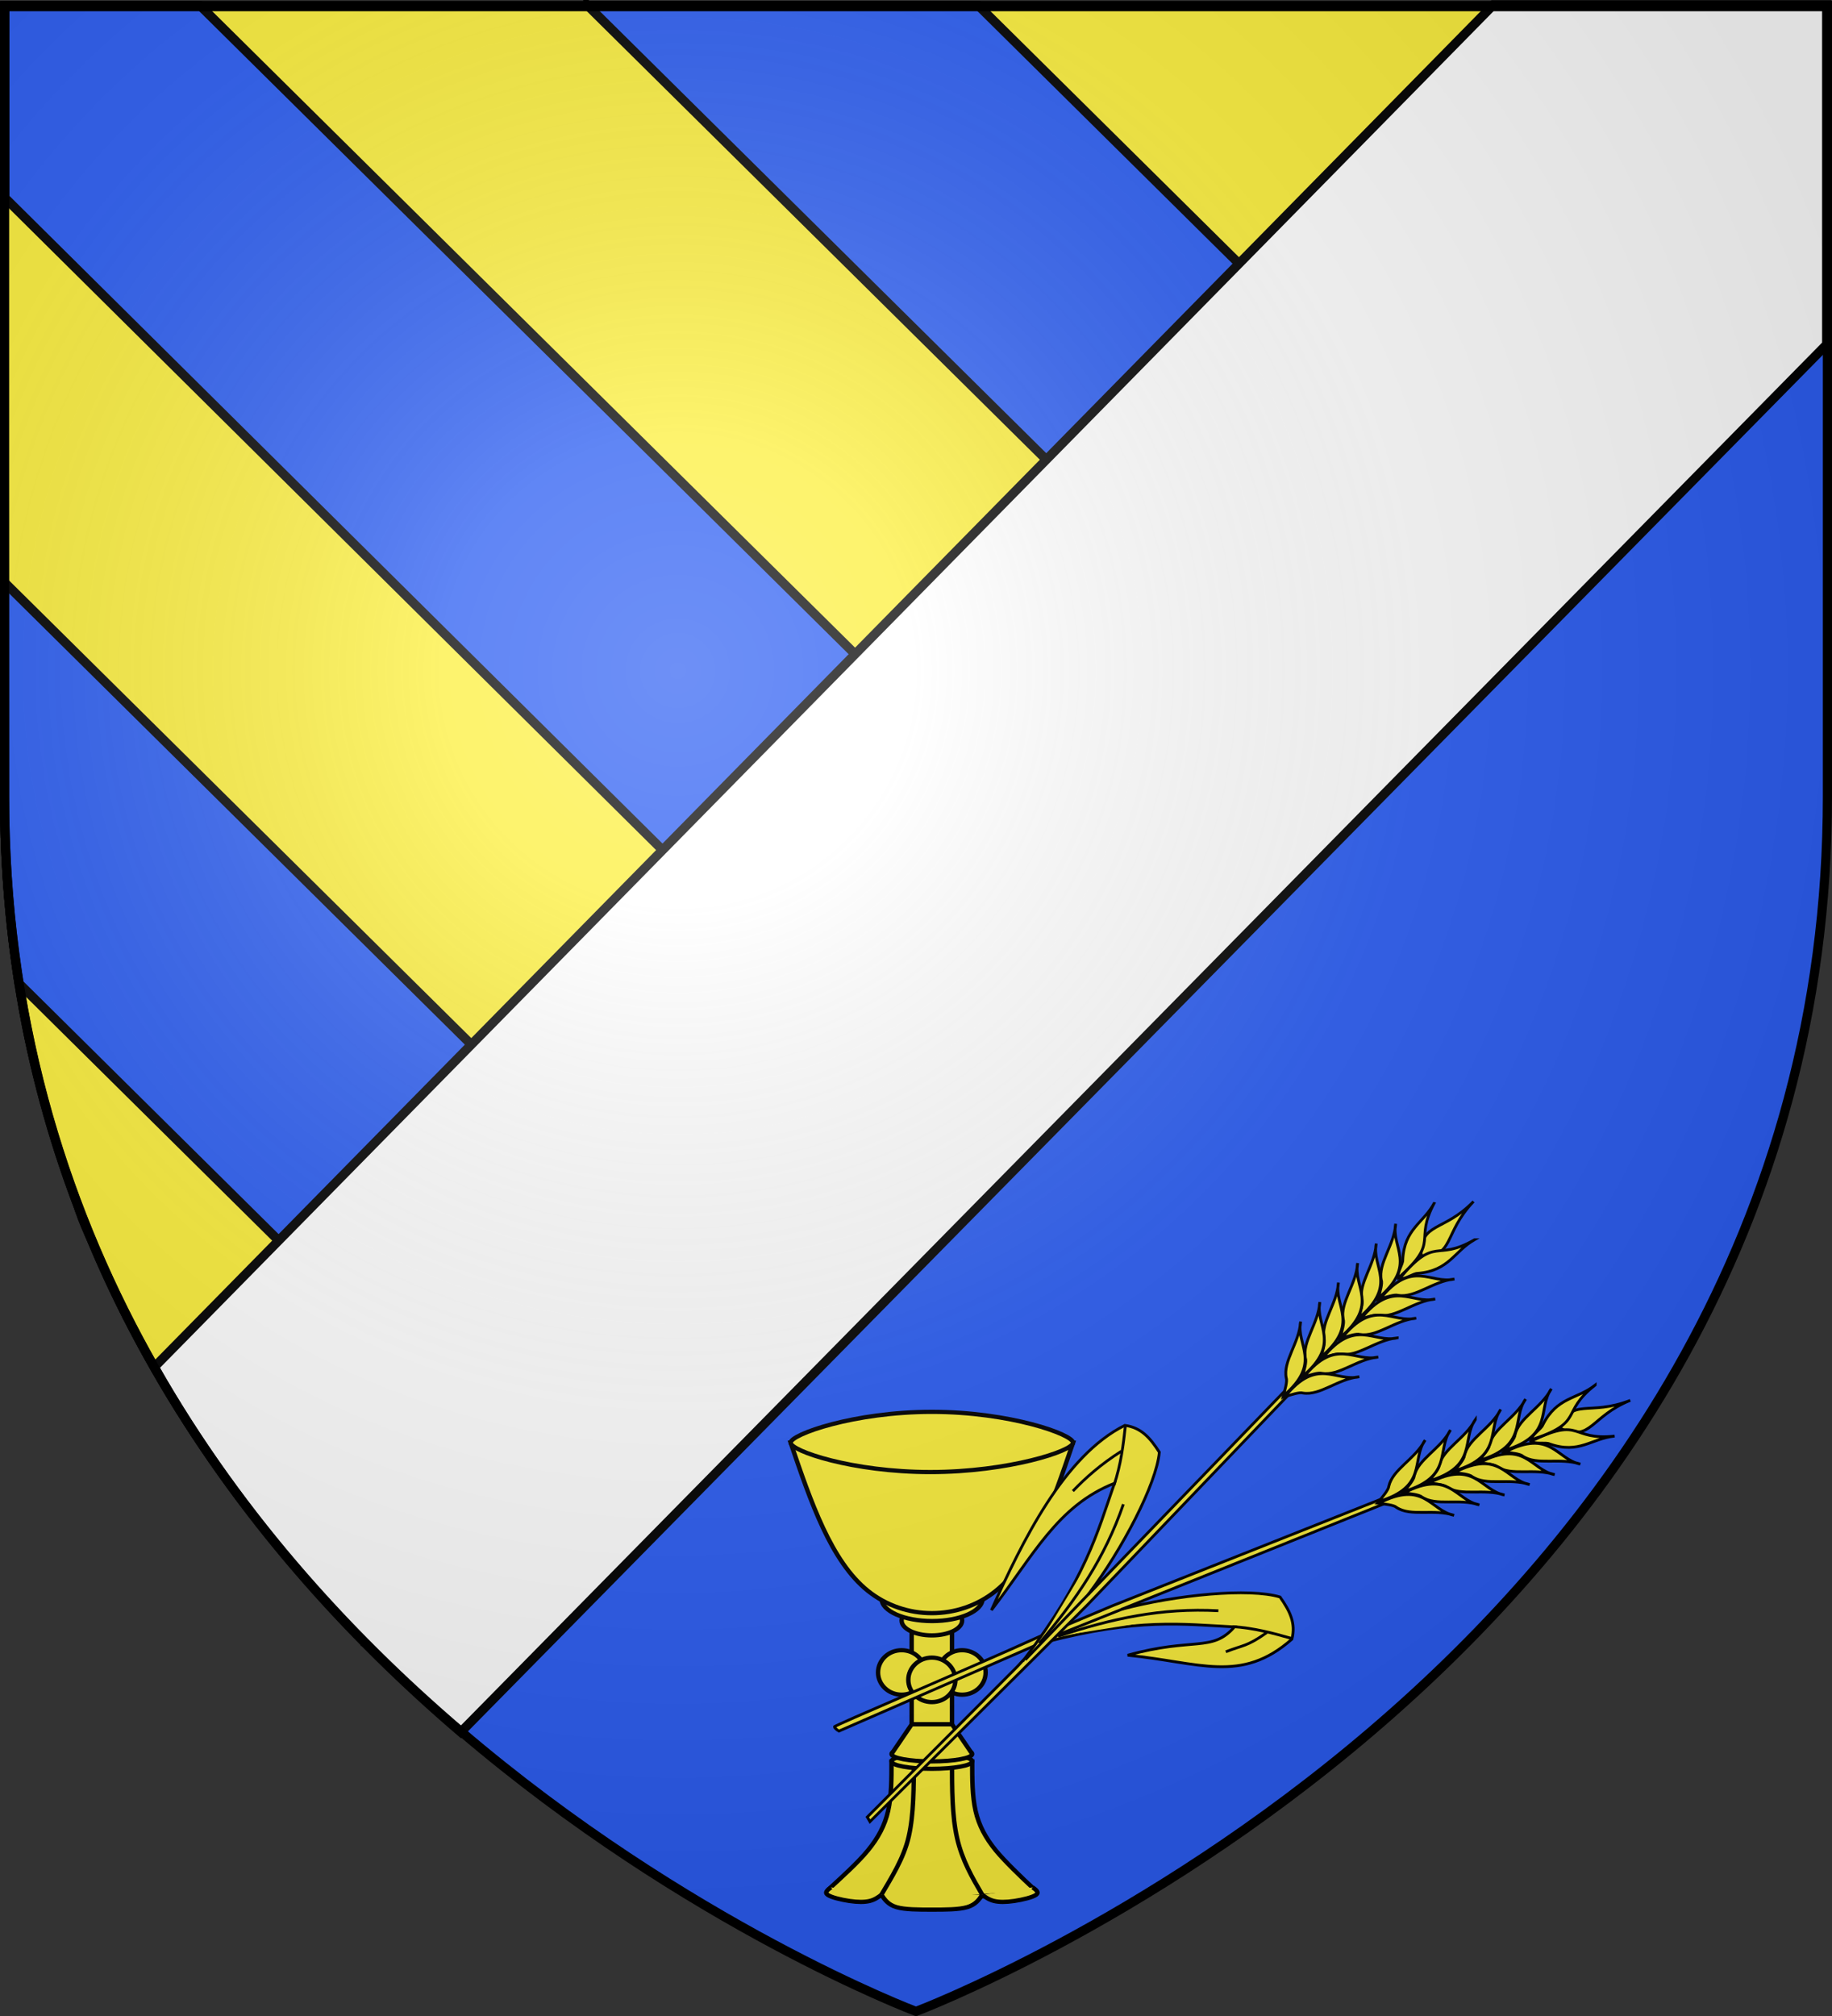<svg xmlns="http://www.w3.org/2000/svg" xmlns:xlink="http://www.w3.org/1999/xlink" height="660" width="600" version="1.0" id="svg2"><rect width="100%" height="100%" fill="#333333" stroke="none"/><defs id="defs6"><radialGradient xlink:href="#linearGradient2893" id="radialGradient3163" gradientUnits="userSpaceOnUse" gradientTransform="matrix(1.353 0 0 1.349 -77.63 -85.747)" cx="221.445" cy="226.331" fx="221.445" fy="226.331" r="300"/><radialGradient r="300" fy="226.331" fx="221.445" cy="226.331" cx="221.445" gradientTransform="matrix(1.353 0 0 1.349 582.688 258.539)" gradientUnits="userSpaceOnUse" id="radialGradient11802" xlink:href="#linearGradient2893-0"/><radialGradient r="300" fy="226.331" fx="221.445" cy="226.331" cx="221.445" gradientTransform="matrix(1.353 0 0 1.349 -77.63 -85.747)" gradientUnits="userSpaceOnUse" id="radialGradient11799" xlink:href="#linearGradient2893-0"/><radialGradient r="300" fy="226.331" fx="221.445" cy="226.331" cx="221.445" gradientTransform="matrix(1.353 0 0 1.349 -77.63 -85.747)" gradientUnits="userSpaceOnUse" id="radialGradient11705" xlink:href="#linearGradient2893-0"/><linearGradient id="linearGradient2893"><stop style="stop-color:white;stop-opacity:.314" offset="0" id="stop2895"/><stop id="stop2897" offset=".19" style="stop-color:white;stop-opacity:.251"/><stop style="stop-color:#6b6b6b;stop-opacity:.125" offset=".6" id="stop2901"/><stop style="stop-color:black;stop-opacity:.125" offset="1" id="stop2899"/></linearGradient><linearGradient id="linearGradient2893-0"><stop id="stop2895-5" offset="0" style="stop-color:white;stop-opacity:.314"/><stop style="stop-color:white;stop-opacity:.251" offset=".19" id="stop2897-2"/><stop id="stop2901-2" offset=".6" style="stop-color:#6b6b6b;stop-opacity:.125"/><stop id="stop2899-7" offset="1" style="stop-color:black;stop-opacity:.125"/></linearGradient><clipPath id="clippath"><path id="path11" d="M360 4140a3240 3240 0 0 0 6480 0V270H360v3870Z"/></clipPath><style id="style13" type="text/css">.Rand2{stroke:#202020;stroke-width:30}.Gold{fill:#ffef00}</style></defs><g id="layer3" style="display:inline"><path d="M298.87 658.472s298.5-112.32 298.5-397.772V2.148H.37V260.7c0 285.451 298.5 397.772 298.5 397.772z" style="fill:#2b5df2;fill-opacity:1;fill-rule:evenodd;stroke:none;stroke-width:1px;stroke-linecap:butt;stroke-linejoin:miter;stroke-opacity:1;display:inline" id="path11575"/><g transform="matrix(.447 0 0 .447 24.15 245.31)" id="g3873" style="stroke:#000;stroke-width:6.01;stroke-miterlimit:4;stroke-dasharray:none;stroke-opacity:1;display:inline"><path style="fill:#fcef3c;fill-opacity:1;fill-rule:evenodd;stroke:#000;stroke-width:6.01;stroke-linecap:butt;stroke-linejoin:miter;stroke-miterlimit:4;stroke-dasharray:none;stroke-opacity:1" d="M-20.338-544.614c-5.269 13.684-9.984 27.078-12.134 41.576-1.244 8.39-2.311 25.513-1.187 32.458.832 5.143 3.392 20.855 6.187 1.414.575-3.999.987-24.06 2.75-34.247 1.875-10.835 6.161-26.468 12.954-41.201H99.136c-.524 4.578-1.453 9.457-2.702 13.638-8.138 27.256-39.24 46.12-67.125 47.97 5.526-10.927 18.75-42.114 4.407-40.876-16.603 1.433-36.463 29.681-41.633 49.06-1.947 7.297-1.16 18.627-11.586 18.159 6.875 23.228 26.28 38.598 43.281 54.812-17.722 1.474-35.255-6.867-50.719-14.812.654 15.925-4.673 49.567-23.392 67.937l1.146-195.888h28.849z" id="path3875"/><path id="rect3877" d="M-13.829-474.154h63.65v22h-63.65a6.997 6.997 0 0 1-7.012-7.012v-7.976a6.997 6.997 0 0 1 7.012-7.012z" style="fill:#fcef3c;fill-opacity:1;fill-rule:evenodd;stroke-linejoin:round" transform="scale(-1 1)"/></g><g transform="matrix(.447 0 0 .447 223.24 245.31)" id="g6747" style="stroke:#000;stroke-width:6.01;stroke-miterlimit:4;stroke-dasharray:none;stroke-opacity:1;display:inline"><path style="fill:#fcef3c;fill-opacity:1;fill-rule:evenodd;stroke:#000;stroke-width:6.01;stroke-linecap:butt;stroke-linejoin:miter;stroke-miterlimit:4;stroke-dasharray:none;stroke-opacity:1" d="M-21.157-542.838c-4.934 12.99-9.277 26.057-11.315 39.8-1.244 8.39-2.311 25.513-1.187 32.458.832 5.143 3.392 20.855 6.187 1.414.575-3.999.987-24.06 2.75-34.247 1.758-10.155 5.632-25.531 11.704-39.425H99.12c-.527 4.528-1.45 7.726-2.685 11.862-8.138 27.256-39.24 46.12-67.125 47.97 5.526-10.927 18.75-42.114 4.407-40.876-16.603 1.433-36.463 29.681-41.633 49.06-1.947 7.297-1.16 18.627-11.586 18.159 6.875 23.228 26.28 38.598 43.281 54.812-17.722 1.474-35.255-6.867-50.719-14.812.654 15.925-2.437 49.567-21.156 67.937-17.375-18.916-18.956-41.986-19.281-67.937-15.463 7.945-32.996 16.286-50.719 14.812 17.001-16.214 36.407-31.584 43.281-54.812-10.425.468-11.052-10.155-13-17.453-5.17-19.377-23.616-48.333-40.218-49.766-14.344-1.238-1.12 29.949 4.406 40.875-27.884-1.848-58.986-20.713-67.125-47.969a77.074 77.074 0 0 1-2.532-11.862h111.173c6.54 14.45 10.68 28.825 12.515 39.425 1.763 10.187 1.468 28.834 2.043 32.833 2.796 19.441 6.062 5.143 6.895 0 1.124-6.945.056-24.069-1.188-32.458-2.107-14.212-6.382-26.212-11.217-39.8h51.907z" id="path6749"/><rect rx="7.012" style="fill:#fcef3c;fill-opacity:1;fill-rule:evenodd;stroke:#000;stroke-width:6.01;stroke-linejoin:round;stroke-miterlimit:4;stroke-dasharray:none;stroke-opacity:1" id="rect6751" width="136" height="22" x="-20.841" y="-474.154" ry="7.012" transform="scale(-1 1)"/></g><g transform="matrix(.447 0 0 .447 123.892 345.25)" id="g3861" style="stroke:#000;stroke-width:6.01;stroke-miterlimit:4;stroke-dasharray:none;stroke-opacity:1;display:inline"><path style="fill:#fcef3c;fill-opacity:1;fill-rule:evenodd;stroke:#000;stroke-width:6.01;stroke-linecap:butt;stroke-linejoin:miter;stroke-miterlimit:4;stroke-dasharray:none;stroke-opacity:1" d="M-48.097-730.047C-18.635-698.2-1.31-680.639 1.716-631.226c2.8 45.728-27.63 83.959-34.188 128.188-1.244 8.39-2.311 25.513-1.187 32.458.832 5.143 3.392 20.855 6.187 1.414.575-3.999.987-24.06 2.75-34.247 3.212-18.561 13.498-51.199 31.344-69.281 17.838-18.075 46.104-29.799 71.312-20.344 22.84 10.538 25 40.3 18.5 62.062-8.138 27.256-39.24 46.12-67.125 47.97 5.526-10.927 18.75-42.114 4.407-40.876-16.603 1.433-36.463 29.681-41.633 49.06-1.947 7.297-1.16 18.627-11.586 18.159 6.875 23.228 26.28 38.598 43.281 54.812-17.722 1.474-35.255-6.867-50.719-14.812.654 15.925-2.437 49.567-21.156 67.937-17.375-18.916-18.956-41.986-19.281-67.937-15.463 7.945-32.996 16.286-50.719 14.812 17.001-16.214 36.407-31.584 43.281-54.812-10.425.468-11.052-10.155-13-17.453-5.17-19.377-23.616-48.333-40.218-49.766-14.344-1.238-1.12 29.949 4.406 40.875-27.884-1.848-58.986-20.713-67.125-47.969-6.499-21.762-4.34-51.524 18.5-62.062 25.208-9.455 53.474 2.27 71.312 20.344 17.846 18.082 28.132 50.72 31.344 69.281 1.763 10.187 1.468 28.834 2.043 32.833 2.796 19.441 6.062 5.143 6.895 0 1.124-6.945.056-24.069-1.188-32.458-6.559-44.23-34.109-84.015-34.187-128.188-.07-39.886 19.983-70.234 47.937-98.82z" id="path3863"/><rect rx="7.012" style="fill:#fcef3c;fill-opacity:1;fill-rule:evenodd;stroke:#000;stroke-width:6.01;stroke-linejoin:round;stroke-miterlimit:4;stroke-dasharray:none;stroke-opacity:1" id="rect3865" width="136" height="22" x="-20.841" y="-474.154" ry="7.012" transform="scale(-1 1)"/></g><g style="stroke:#000;stroke-width:6.01;stroke-miterlimit:4;stroke-dasharray:none;stroke-opacity:1;display:inline" id="g6876" transform="matrix(.447 0 0 .447 223.24 445.068)"><path id="path6878" d="M-48.097-730.047C-18.635-698.2-1.31-680.639 1.716-631.226c2.8 45.728-27.63 83.959-34.188 128.188-1.244 8.39-2.311 25.513-1.187 32.458.832 5.143 3.392 20.855 6.187 1.414.575-3.999.987-24.06 2.75-34.247 3.212-18.561 13.498-51.199 31.344-69.281 17.838-18.075 46.104-29.799 71.312-20.344 22.84 10.538 25 40.3 18.5 62.062-8.138 27.256-39.24 46.12-67.125 47.97 5.526-10.927 18.75-42.114 4.407-40.876-16.603 1.433-36.463 29.681-41.633 49.06-1.947 7.297-1.16 18.627-11.586 18.159 6.875 23.228 26.28 38.598 43.281 54.812-17.722 1.474-35.255-6.867-50.719-14.812.654 15.925-2.437 49.567-21.156 67.937-17.375-18.916-18.956-41.986-19.281-67.937-15.463 7.945-32.996 16.286-50.719 14.812 17.001-16.214 36.407-31.584 43.281-54.812-10.425.468-11.052-10.155-13-17.453-5.17-19.377-23.616-48.333-40.218-49.766-14.344-1.238-1.12 29.949 4.406 40.875-27.884-1.848-58.986-20.713-67.125-47.969-6.499-21.762-4.34-51.524 18.5-62.062 25.208-9.455 53.474 2.27 71.312 20.344 17.846 18.082 28.132 50.72 31.344 69.281 1.763 10.187 1.468 28.834 2.043 32.833 2.796 19.441 6.062 5.143 6.895 0 1.124-6.945.056-24.069-1.188-32.458-6.559-44.23-34.109-84.015-34.187-128.188-.07-39.886 19.983-70.234 47.937-98.82z" style="fill:#fcef3c;fill-opacity:1;fill-rule:evenodd;stroke:#000;stroke-width:6.01;stroke-linecap:butt;stroke-linejoin:miter;stroke-miterlimit:4;stroke-dasharray:none;stroke-opacity:1"/><rect transform="scale(-1 1)" ry="7.012" y="-474.154" x="-20.841" height="22" width="136" id="rect6880" style="fill:#fcef3c;fill-opacity:1;fill-rule:evenodd;stroke:#000;stroke-width:6.01;stroke-linejoin:round;stroke-miterlimit:4;stroke-dasharray:none;stroke-opacity:1" rx="7.012"/></g><g style="stroke:#000;stroke-width:6.01;stroke-miterlimit:4;stroke-dasharray:none;stroke-opacity:1;display:inline" id="g6882" transform="matrix(.447 0 0 .447 422.33 445.068)"><path id="path6884" d="M-48.097-730.047C-18.635-698.2-1.31-680.639 1.716-631.226c2.8 45.728-27.63 83.959-34.188 128.188-1.244 8.39-2.311 25.513-1.187 32.458.832 5.143 3.392 20.855 6.187 1.414.575-3.999.987-24.06 2.75-34.247 3.212-18.561 13.498-51.199 31.344-69.281 17.838-18.075 46.104-29.799 71.312-20.344 22.84 10.538 25 40.3 18.5 62.062-8.138 27.256-39.24 46.12-67.125 47.97 5.526-10.927 18.75-42.114 4.407-40.876-16.603 1.433-36.463 29.681-41.633 49.06-1.947 7.297-1.16 18.627-11.586 18.159 6.875 23.228 26.28 38.598 43.281 54.812-17.722 1.474-35.255-6.867-50.719-14.812.654 15.925-2.437 49.567-21.156 67.937-17.375-18.916-18.956-41.986-19.281-67.937-15.463 7.945-32.996 16.286-50.719 14.812 17.001-16.214 36.407-31.584 43.281-54.812-10.425.468-11.052-10.155-13-17.453-5.17-19.377-23.616-48.333-40.218-49.766-14.344-1.238-1.12 29.949 4.406 40.875-27.884-1.848-58.986-20.713-67.125-47.969-6.499-21.762-4.34-51.524 18.5-62.062 25.208-9.455 53.474 2.27 71.312 20.344 17.846 18.082 28.132 50.72 31.344 69.281 1.763 10.187 1.468 28.834 2.043 32.833 2.796 19.441 6.062 5.143 6.895 0 1.124-6.945.056-24.069-1.188-32.458-6.559-44.23-34.109-84.015-34.187-128.188-.07-39.886 19.983-70.234 47.937-98.82z" style="fill:#fcef3c;fill-opacity:1;fill-rule:evenodd;stroke:#000;stroke-width:6.01;stroke-linecap:butt;stroke-linejoin:miter;stroke-miterlimit:4;stroke-dasharray:none;stroke-opacity:1"/><rect transform="scale(-1 1)" ry="7.012" y="-474.154" x="-20.841" height="22" width="136" id="rect6886" style="fill:#fcef3c;fill-opacity:1;fill-rule:evenodd;stroke:#000;stroke-width:6.01;stroke-linejoin:round;stroke-miterlimit:4;stroke-dasharray:none;stroke-opacity:1" rx="7.012"/></g><g style="stroke:#000;stroke-width:6.01;stroke-miterlimit:4;stroke-dasharray:none;stroke-opacity:1;display:inline" id="g6890" transform="matrix(.447 0 0 .447 321.589 547.068)"><path id="path6892" d="M-48.097-730.047C-18.635-698.2-1.31-680.639 1.716-631.226c2.8 45.728-27.63 83.959-34.188 128.188-1.244 8.39-2.311 25.513-1.187 32.458.832 5.143 3.392 20.855 6.187 1.414.575-3.999.987-24.06 2.75-34.247 3.212-18.561 13.498-51.199 31.344-69.281 17.838-18.075 46.104-29.799 71.312-20.344 22.84 10.538 25 40.3 18.5 62.062-8.138 27.256-39.24 46.12-67.125 47.97 5.526-10.927 18.75-42.114 4.407-40.876-16.603 1.433-36.463 29.681-41.633 49.06-1.947 7.297-1.16 18.627-11.586 18.159 6.875 23.228 26.28 38.598 43.281 54.812-17.722 1.474-35.255-6.867-50.719-14.812.654 15.925-2.437 49.567-21.156 67.937-17.375-18.916-18.956-41.986-19.281-67.937-15.463 7.945-32.996 16.286-50.719 14.812 17.001-16.214 36.407-31.584 43.281-54.812-10.425.468-11.052-10.155-13-17.453-5.17-19.377-23.616-48.333-40.218-49.766-14.344-1.238-1.12 29.949 4.406 40.875-27.884-1.848-58.986-20.713-67.125-47.969-6.499-21.762-4.34-51.524 18.5-62.062 25.208-9.455 53.474 2.27 71.312 20.344 17.846 18.082 28.132 50.72 31.344 69.281 1.763 10.187 1.468 28.834 2.043 32.833 2.796 19.441 6.062 5.143 6.895 0 1.124-6.945.056-24.069-1.188-32.458-6.559-44.23-34.109-84.015-34.187-128.188-.07-39.886 19.983-70.234 47.937-98.82z" style="fill:#fcef3c;fill-opacity:1;fill-rule:evenodd;stroke:#000;stroke-width:6.01;stroke-linecap:butt;stroke-linejoin:miter;stroke-miterlimit:4;stroke-dasharray:none;stroke-opacity:1"/><rect transform="scale(-1 1)" ry="7.012" y="-474.154" x="-20.841" height="22" width="136" id="rect6894" style="fill:#fcef3c;fill-opacity:1;fill-rule:evenodd;stroke:#000;stroke-width:6.01;stroke-linejoin:round;stroke-miterlimit:4;stroke-dasharray:none;stroke-opacity:1" rx="7.012"/></g><g style="stroke:#000;stroke-width:6.01;stroke-miterlimit:4;stroke-dasharray:none;stroke-opacity:1;display:inline" id="g6896" transform="matrix(.447 0 0 .447 321.589 345.25)"><path id="path6898" d="M-48.097-730.047C-18.635-698.2-1.31-680.639 1.716-631.226c2.8 45.728-27.63 83.959-34.188 128.188-1.244 8.39-2.311 25.513-1.187 32.458.832 5.143 3.392 20.855 6.187 1.414.575-3.999.987-24.06 2.75-34.247 3.212-18.561 13.498-51.199 31.344-69.281 17.838-18.075 46.104-29.799 71.312-20.344 22.84 10.538 25 40.3 18.5 62.062-8.138 27.256-39.24 46.12-67.125 47.97 5.526-10.927 18.75-42.114 4.407-40.876-16.603 1.433-36.463 29.681-41.633 49.06-1.947 7.297-1.16 18.627-11.586 18.159 6.875 23.228 26.28 38.598 43.281 54.812-17.722 1.474-35.255-6.867-50.719-14.812.654 15.925-2.437 49.567-21.156 67.937-17.375-18.916-18.956-41.986-19.281-67.937-15.463 7.945-32.996 16.286-50.719 14.812 17.001-16.214 36.407-31.584 43.281-54.812-10.425.468-11.052-10.155-13-17.453-5.17-19.377-23.616-48.333-40.218-49.766-14.344-1.238-1.12 29.949 4.406 40.875-27.884-1.848-58.986-20.713-67.125-47.969-6.499-21.762-4.34-51.524 18.5-62.062 25.208-9.455 53.474 2.27 71.312 20.344 17.846 18.082 28.132 50.72 31.344 69.281 1.763 10.187 1.468 28.834 2.043 32.833 2.796 19.441 6.062 5.143 6.895 0 1.124-6.945.056-24.069-1.188-32.458-6.559-44.23-34.109-84.015-34.187-128.188-.07-39.886 19.983-70.234 47.937-98.82z" style="fill:#fcef3c;fill-opacity:1;fill-rule:evenodd;stroke:#000;stroke-width:6.01;stroke-linecap:butt;stroke-linejoin:miter;stroke-miterlimit:4;stroke-dasharray:none;stroke-opacity:1"/><rect transform="scale(-1 1)" ry="7.012" y="-474.154" x="-20.841" height="22" width="136" id="rect6900" style="fill:#fcef3c;fill-opacity:1;fill-rule:evenodd;stroke:#000;stroke-width:6.01;stroke-linejoin:round;stroke-miterlimit:4;stroke-dasharray:none;stroke-opacity:1" rx="7.012"/></g><g style="stroke:#000;stroke-width:6.01;stroke-miterlimit:4;stroke-dasharray:none;stroke-opacity:1;display:inline" id="g7289" transform="matrix(.447 0 0 .447 24.15 445.068)"><path id="path7291" d="M-50.333-730.047C-20.87-698.2-1.31-680.639 1.716-631.226c2.8 45.728-27.63 83.959-34.188 128.188-1.244 8.39-2.311 25.513-1.187 32.458.832 5.143 3.392 20.855 6.187 1.414.575-3.999.987-24.06 2.75-34.247 3.212-18.561 13.498-51.199 31.344-69.281 17.838-18.075 46.104-29.799 71.312-20.344 22.84 10.538 25 40.3 18.5 62.062-8.138 27.256-39.24 46.12-67.125 47.97 5.526-10.927 18.75-42.114 4.407-40.876-16.603 1.433-36.463 29.681-41.633 49.06-1.947 7.297-1.16 18.627-11.586 18.159 6.875 23.228 26.28 38.598 43.281 54.812-17.722 1.474-35.255-6.867-50.719-14.812.654 15.925-2.437 49.567-21.156 67.937l-2.236-381.32z" style="fill:#fcef3c;fill-opacity:1;fill-rule:evenodd;stroke:#000;stroke-width:6.01;stroke-linecap:butt;stroke-linejoin:miter;stroke-miterlimit:4;stroke-dasharray:none;stroke-opacity:1"/><path id="rect7293" d="M-13.829-474.154h63.65l1.118 22h-64.768a6.997 6.997 0 0 1-7.012-7.012v-7.976a6.997 6.997 0 0 1 7.012-7.012z" style="fill:#fcef3c;fill-opacity:1;fill-rule:evenodd;stroke-linejoin:round" transform="scale(-1 1)"/></g><g transform="matrix(.447 0 0 .447 24.15 646.947)" id="g6971" style="stroke:#000;stroke-width:6.01;stroke-miterlimit:4;stroke-dasharray:none;stroke-opacity:1;display:inline"><path style="fill:#fcef3c;fill-opacity:1;fill-rule:evenodd;stroke:#000;stroke-width:6.01;stroke-linecap:butt;stroke-linejoin:miter;stroke-miterlimit:4;stroke-dasharray:none;stroke-opacity:1" d="M22.382-519.36c-7.753-15.883-16-31.471-20.64-48.393 1.316-1.597 3.47-3.512 4.88-4.941 17.838-18.075 46.104-29.799 71.312-20.344 22.84 10.538 25 40.3 18.5 62.062-7.204 24.127-33.192 42.074-58.224 47.068l-4.378-10.563c5.26-13.222 10.456-30.323-.116-29.41-3.683.317-7.526 1.954-11.334 4.522zm-27.233-66.836c-14.741-44.595-27.587-89.191-33.956-133.787 23.815 26.037 37.83 44.787 40.523 88.757.962 15.713-1.999 30.54-6.567 45.03z" id="path6973"/></g><g transform="matrix(.447 0 0 .447 123.892 749.048)" id="g6985" style="stroke:#000;stroke-width:6.01;stroke-miterlimit:4;stroke-dasharray:none;stroke-opacity:1;display:inline"><path style="fill:#fcef3c;fill-opacity:1;fill-rule:evenodd;stroke:#000;stroke-width:6.01;stroke-linecap:butt;stroke-linejoin:miter;stroke-miterlimit:4;stroke-dasharray:none;stroke-opacity:1" d="m-33.168-497.24-38.583-43.614c-10.398-30.014-24.228-59.093-24.283-90.372-.07-39.886 19.983-70.234 47.937-98.82 29.462 31.845 46.786 49.407 49.813 98.82 2.8 45.728-27.63 83.959-34.188 128.188-.244 1.645.751 7.434-.696 5.799zm24.065 23.998-16.417-15.68c.373-5.694.077-10.325.798-14.491 3.212-18.561 13.498-51.199 31.344-69.281 17.838-18.075 46.104-29.799 71.312-20.344 22.84 10.538 25 40.3 18.5 62.062-8.138 27.256-39.24 46.12-67.125 47.97 5.526-10.927 18.75-42.114 4.407-40.876-16.603 1.433-37.649 31.263-42.82 50.64z" id="path6987"/><path id="rect6989" d="M-13.829-474.154h23.942l-23.942 22a6.997 6.997 0 0 1-7.012-7.012v-7.976a6.997 6.997 0 0 1 7.012-7.012z" style="fill:#fcef3c;fill-opacity:1;fill-rule:evenodd;stroke-linejoin:round" transform="scale(-1 1)"/></g><g transform="matrix(.447 0 0 .447 123.892 547.068)" id="g6991" style="stroke:#000;stroke-width:6.01;stroke-miterlimit:4;stroke-dasharray:none;stroke-opacity:1;display:inline"><path style="fill:#fcef3c;fill-opacity:1;fill-rule:evenodd;stroke:#000;stroke-width:6.01;stroke-linecap:butt;stroke-linejoin:miter;stroke-miterlimit:4;stroke-dasharray:none;stroke-opacity:1" d="M-48.097-730.047C-18.635-698.2-1.31-680.639 1.716-631.226c2.8 45.728-27.63 83.959-34.188 128.188-1.244 8.39-2.311 25.513-1.187 32.458.832 5.143 3.392 20.855 6.187 1.414.575-3.999.987-24.06 2.75-34.247 3.212-18.561 13.498-51.199 31.344-69.281 17.838-18.075 46.104-29.799 71.312-20.344 22.84 10.538 25 40.3 18.5 62.062-8.138 27.256-39.24 46.12-67.125 47.97 5.526-10.927 18.75-42.114 4.407-40.876-16.603 1.433-36.463 29.681-41.633 49.06-1.947 7.297-1.16 18.627-11.586 18.159 6.875 23.228 26.28 38.598 43.281 54.812-17.722 1.474-35.255-6.867-50.719-14.812.654 15.925-2.437 49.567-21.156 67.937-17.375-18.916-18.956-41.986-19.281-67.937-15.463 7.945-32.996 16.286-50.719 14.812 17.001-16.214 36.407-31.584 43.281-54.812-10.425.468-11.052-10.155-13-17.453-5.17-19.377-23.616-48.333-40.218-49.766-14.344-1.238-1.12 29.949 4.406 40.875-27.884-1.848-58.986-20.713-67.125-47.969-6.499-21.762-4.34-51.524 18.5-62.062 25.208-9.455 53.474 2.27 71.312 20.344 17.846 18.082 28.132 50.72 31.344 69.281 1.763 10.187 1.468 28.834 2.043 32.833 2.796 19.441 6.062 5.143 6.895 0 1.124-6.945.056-24.069-1.188-32.458-6.559-44.23-34.109-84.015-34.187-128.188-.07-39.886 19.983-70.234 47.937-98.82z" id="path6993"/><rect rx="7.012" style="fill:#fcef3c;fill-opacity:1;fill-rule:evenodd;stroke:#000;stroke-width:6.01;stroke-linejoin:round;stroke-miterlimit:4;stroke-dasharray:none;stroke-opacity:1" id="rect6995" width="136" height="22" x="-20.841" y="-474.154" ry="7.012" transform="scale(-1 1)"/></g><g style="stroke:#000;stroke-width:6.01;stroke-miterlimit:4;stroke-dasharray:none;stroke-opacity:1;display:inline" id="g7031" transform="matrix(.447 0 0 .447 422.33 245.31)"><path id="path7033" d="M-20.907-544.227c-5.037 13.202-9.493 27.215-11.565 41.189-1.244 8.39-2.311 25.513-1.187 32.458.832 5.143 3.392 20.855 6.187 1.414.575-3.999.987-24.06 2.75-34.247 1.869-10.798 6.131-26.125 12.883-40.814h110.97c-.525 4.563-1.452 9.084-2.697 13.251-8.138 27.256-39.24 46.12-67.125 47.97 5.526-10.927 18.75-42.114 4.407-40.876-16.603 1.433-36.463 29.681-41.633 49.06-1.947 7.297-1.16 18.627-11.586 18.159 6.875 23.228 26.28 38.598 43.281 54.812-17.722 1.474-35.255-6.867-50.719-14.812.654 15.925-2.437 49.567-21.156 67.937-17.375-18.916-18.956-41.986-19.281-67.937-15.463 7.945-32.996 16.286-50.719 14.812 17.001-16.214 36.407-31.584 43.281-54.812-10.425.468-11.052-10.155-13-17.453-5.17-19.377-23.616-48.333-40.218-49.766-14.344-1.238-1.12 29.949 4.406 40.875-27.884-1.848-58.986-20.713-67.125-47.969a77.21 77.21 0 0 1-2.703-13.25h110.88c6.808 14.748 11.102 29.965 12.98 40.813 1.762 10.187 1.467 28.834 2.042 32.833 2.796 19.441 6.062 5.143 6.895 0 1.124-6.945.056-24.069-1.188-32.458-2.096-14.136-6.337-27.672-11.14-41.189h52.08z" style="fill:#fcef3c;fill-opacity:1;fill-rule:evenodd;stroke:#000;stroke-width:6.01;stroke-linecap:butt;stroke-linejoin:miter;stroke-miterlimit:4;stroke-dasharray:none;stroke-opacity:1"/><rect transform="scale(-1 1)" ry="7.012" y="-474.154" x="-20.841" height="22" width="136" id="rect7035" style="fill:#fcef3c;fill-opacity:1;fill-rule:evenodd;stroke:#000;stroke-width:6.01;stroke-linejoin:round;stroke-miterlimit:4;stroke-dasharray:none;stroke-opacity:1" rx="7.012"/></g><g style="stroke:#000;stroke-width:6.01;stroke-miterlimit:4;stroke-dasharray:none;stroke-opacity:1;display:inline" id="g7037" transform="matrix(.447 0 0 .447 621.049 245.31)"><path id="path7039" d="M-48.097-545.234v196.508c-17.375-18.916-18.956-41.986-19.281-67.937-15.463 7.945-32.996 16.286-50.719 14.812 17.001-16.214 36.407-31.584 43.281-54.812-10.425.468-11.052-10.155-13-17.453-5.17-19.377-23.616-48.333-40.218-49.766-14.344-1.238-1.12 29.949 4.406 40.875-27.884-1.848-58.986-20.713-67.125-47.969a77.205 77.205 0 0 1-2.696-13.181l110.353-.507c7.11 15.07 11.574 30.129 13.5 41.251 1.762 10.187 1.467 28.834 2.042 32.833 2.796 19.441 6.062 5.143 6.895 0 1.124-6.945.056-24.069-1.188-32.458-2.1-14.165-6.354-27.874-11.168-41.417l24.918-.78z" style="fill:#fcef3c;fill-opacity:1;fill-rule:evenodd;stroke:#000;stroke-width:6.01;stroke-linecap:butt;stroke-linejoin:miter;stroke-miterlimit:4;stroke-dasharray:none;stroke-opacity:1"/><path id="rect7041" d="M51.83-474.154h56.317a6.997 6.997 0 0 1 7.012 7.012v7.976a6.997 6.997 0 0 1-7.012 7.012H51.831v-22z" style="fill:#fcef3c;fill-opacity:1;fill-rule:evenodd;stroke-linejoin:round" transform="scale(-1 1)"/></g><g style="stroke:#000;stroke-width:6.01;stroke-miterlimit:4;stroke-dasharray:none;stroke-opacity:1;display:inline" id="g7045" transform="matrix(.447 0 0 .447 521.7 345.25)"><path id="path7047" d="M-48.097-730.047C-18.635-698.2-1.31-680.639 1.716-631.226c2.8 45.728-27.63 83.959-34.188 128.188-1.244 8.39-2.311 25.513-1.187 32.458.832 5.143 3.392 20.855 6.187 1.414.575-3.999.987-24.06 2.75-34.247 3.212-18.561 13.498-51.199 31.344-69.281 17.838-18.075 46.104-29.799 71.312-20.344 22.84 10.538 25 40.3 18.5 62.062-8.138 27.256-39.24 46.12-67.125 47.97 5.526-10.927 18.75-42.114 4.407-40.876-16.603 1.433-36.463 29.681-41.633 49.06-1.947 7.297-1.16 18.627-11.586 18.159 6.875 23.228 26.28 38.598 43.281 54.812-17.722 1.474-35.255-6.867-50.719-14.812.654 15.925-2.437 49.567-21.156 67.937-17.375-18.916-18.956-41.986-19.281-67.937-15.463 7.945-32.996 16.286-50.719 14.812 17.001-16.214 36.407-31.584 43.281-54.812-10.425.468-11.052-10.155-13-17.453-5.17-19.377-23.616-48.333-40.218-49.766-14.344-1.238-1.12 29.949 4.406 40.875-27.884-1.848-58.986-20.713-67.125-47.969-6.499-21.762-4.34-51.524 18.5-62.062 25.208-9.455 53.474 2.27 71.312 20.344 17.846 18.082 28.132 50.72 31.344 69.281 1.763 10.187 1.468 28.834 2.043 32.833 2.796 19.441 6.062 5.143 6.895 0 1.124-6.945.056-24.069-1.188-32.458-6.559-44.23-34.109-84.015-34.187-128.188-.07-39.886 19.983-70.234 47.937-98.82z" style="fill:#fcef3c;fill-opacity:1;fill-rule:evenodd;stroke:#000;stroke-width:6.01;stroke-linecap:butt;stroke-linejoin:miter;stroke-miterlimit:4;stroke-dasharray:none;stroke-opacity:1"/><rect transform="scale(-1 1)" ry="7.012" y="-474.154" x="-20.841" height="22" width="136" id="rect7049" style="fill:#fcef3c;fill-opacity:1;fill-rule:evenodd;stroke:#000;stroke-width:6.01;stroke-linejoin:round;stroke-miterlimit:4;stroke-dasharray:none;stroke-opacity:1" rx="7.012"/></g><path style="fill:#fcef3c;fill-opacity:1;fill-rule:evenodd;stroke:#000;stroke-width:3;stroke-linecap:butt;stroke-linejoin:miter;stroke-miterlimit:4;stroke-dasharray:none;stroke-opacity:1;display:inline" d="m1.217 1.876.28 258.811c0 105.108 39.926 185.9 91.064 247.096L599.06 2.97V1.876H1.217z" id="path9496"/><g id="g2199" transform="matrix(.561 0 0 .537 194.443 404.627)"><path id="kelch1-2" class="Gold Rand2" d="M185.637 297.741h23.553V239h-23.553v58.742z" style="fill:#fcef3c;fill-rule:evenodd;stroke:#000;stroke-width:2.579;stroke-linecap:butt;stroke-linejoin:miter;stroke-miterlimit:10;stroke-opacity:1"/><path id="kelch2-2" class="Gold Rand2" d="M215.078 234.48c0-4.991-7.909-9.037-17.665-9.037s-17.665 4.046-17.665 9.037c0 4.991 7.91 9.038 17.665 9.038 9.756 0 17.665-4.047 17.665-9.038z" style="fill:#fcef3c;fill-rule:evenodd;stroke:#000;stroke-width:2.579;stroke-linecap:butt;stroke-linejoin:miter;stroke-miterlimit:10;stroke-opacity:1"/><path id="kelch3-1" class="Gold Rand2" d="M190.453 406.114c2.777-.622 49.142-4.891 52.79-4.784 7.5.221 14.47-2.552 13.627-3.366-7.118-6.872-17.158-17.002-22.164-23.405-5.888-7.531-9.814-15.062-11.777-24.1-1.962-9.037-1.962-19.58-1.962-30.124H173.86c0 10.543 0 21.087-1.963 30.124-1.962 9.038-5.888 16.569-11.776 24.1-5.889 7.53-15.552 16.607-23.403 24.138" style="fill:#fcef3c;fill-rule:evenodd;stroke:#000;stroke-width:2.579;stroke-linecap:butt;stroke-linejoin:miter;stroke-miterlimit:10;stroke-opacity:1"/><path id="kelch4-1" class="Gold Rand2" d="M226.986 221.225c0-7.486-13.182-13.556-29.442-13.556-16.26 0-29.441 6.07-29.441 13.556 0 7.487 13.181 13.556 29.441 13.556 16.26 0 29.442-6.069 29.442-13.556z" style="fill:#fcef3c;fill-rule:evenodd;stroke:#000;stroke-width:2.579;stroke-linecap:butt;stroke-linejoin:miter;stroke-miterlimit:10;stroke-opacity:1"/><path id="kelch4-2" class="Gold Rand2" d="M228.818 266.11c0-7.486-6.152-13.555-13.74-13.555s-13.74 6.07-13.74 13.556c0 7.487 6.152 13.556 13.74 13.556s13.74-6.07 13.74-13.556z" style="fill:#fcef3c;fill-rule:evenodd;stroke:#000;stroke-width:2.579;stroke-linecap:butt;stroke-linejoin:miter;stroke-miterlimit:10;stroke-opacity:1"/><path id="kelch4-3" class="Gold Rand2" d="M193.488 266.11c0-7.486-6.151-13.555-13.74-13.555-7.588 0-13.739 6.07-13.739 13.556 0 7.487 6.151 13.556 13.74 13.556 7.588 0 13.739-6.07 13.739-13.556z" style="fill:#fcef3c;fill-rule:evenodd;stroke:#000;stroke-width:2.579;stroke-linecap:butt;stroke-linejoin:miter;stroke-miterlimit:10;stroke-opacity:1"/><path id="kelch5-1" class="Gold Rand2" d="M211.153 270.63c0-7.487-6.152-13.557-13.74-13.557s-13.739 6.07-13.739 13.556c0 7.487 6.151 13.556 13.74 13.556 7.587 0 13.739-6.069 13.739-13.556z" style="fill:#fcef3c;fill-rule:evenodd;stroke:#000;stroke-width:2.579;stroke-linecap:butt;stroke-linejoin:miter;stroke-miterlimit:10;stroke-opacity:1"/><path id="kelch5-2" class="Gold Rand2" d="M114.977 126.032c11.777 36.15 23.553 72.299 45.144 90.374 21.59 18.074 52.995 18.074 74.585 0 21.59-18.075 33.367-54.224 45.144-90.374H114.977z" style="fill:#fcef3c;fill-rule:evenodd;stroke:#000;stroke-width:2.579;stroke-linecap:butt;stroke-linejoin:miter;stroke-miterlimit:10;stroke-opacity:1"/><path id="kelch6-1" class="Rand2" d="M186.886 319.376c0 16.568 0 33.137-2.944 46.693-2.944 13.556-10.443 25.644-16.332 36.188" style="fill:#fcef3c;fill-rule:evenodd;stroke:#000;stroke-width:2.579;stroke-linecap:butt;stroke-linejoin:miter;stroke-miterlimit:10;stroke-opacity:1"/><path id="kelch6-2" class="Rand2" d="M209.19 320.335c0 16.568 0 33.137 2.944 46.693 2.944 13.556 8.833 24.1 14.721 34.643" style="fill:#fcef3c;fill-rule:evenodd;stroke:#000;stroke-width:2.579;stroke-linecap:butt;stroke-linejoin:miter;stroke-miterlimit:10;stroke-opacity:1"/><path id="kelch6-3" class="Rand2" d="M167.972 401.67c-1.963 1.507-3.926 3.013-6.87 3.766-2.944.753-6.87.753-11.776 0-4.907-.753-10.796-2.26-12.759-3.765-1.962-1.507 0-3.013 1.963-4.519" style="fill:#fcef3c;fill-rule:evenodd;stroke:#000;stroke-width:2.579;stroke-linecap:butt;stroke-linejoin:miter;stroke-miterlimit:10;stroke-opacity:1"/><path id="kelch6-4" class="Rand2" d="M167.972 401.67c1.963 3.013 3.925 6.026 8.832 7.532 4.907 1.506 12.758 1.506 20.61 1.506 7.85 0 15.702 0 20.608-1.506 4.907-1.506 6.87-4.519 8.833-7.531" style="fill:#fcef3c;fill-rule:evenodd;stroke:#000;stroke-width:2.579;stroke-linecap:butt;stroke-linejoin:miter;stroke-miterlimit:10;stroke-opacity:1"/><path id="kelch6-5" class="Rand2" d="M226.855 401.67c1.963 1.507 3.926 3.013 6.87 3.766 2.944.753 6.87.753 11.776 0 4.907-.753 10.796-2.26 12.758-3.765 1.963-1.507 0-3.013-1.962-4.519" style="fill:#fcef3c;fill-rule:evenodd;stroke:#000;stroke-width:2.579;stroke-linecap:butt;stroke-linejoin:miter;stroke-miterlimit:10;stroke-opacity:1"/><path id="kelch7-1" class="Gold Rand2" d="M220.967 320.335c0-2.496-10.546-4.519-23.554-4.519s-23.553 2.023-23.553 4.519c0 2.495 10.545 4.518 23.553 4.518 13.008 0 23.554-2.023 23.554-4.518z" style="fill:#fcef3c;fill-rule:evenodd;stroke:#000;stroke-width:2.579;stroke-linecap:butt;stroke-linejoin:miter;stroke-miterlimit:10;stroke-opacity:1"/><path id="kelch8-1" class="Gold Rand2" d="M220.967 315.816c0-2.495-10.546-4.519-23.554-4.519s-23.553 2.024-23.553 4.52c0 2.495 10.545 4.518 23.553 4.518 13.008 0 23.554-2.023 23.554-4.519z" style="fill:#fcef3c;fill-rule:evenodd;stroke:#000;stroke-width:2.579;stroke-linecap:butt;stroke-linejoin:miter;stroke-miterlimit:10;stroke-opacity:1"/><path id="kelch9-1" class="Gold Rand2" d="M279.85 126.032c0-4.99-36.908-18.797-82.437-18.797-45.528 0-82.436 13.806-82.436 18.797 0 4.991 36.02 17.91 81.55 17.91 45.528 0 83.323-12.919 83.323-17.91z" style="fill:#fcef3c;fill-rule:evenodd;stroke:#000;stroke-width:2.579;stroke-linecap:butt;stroke-linejoin:miter;stroke-miterlimit:10;stroke-opacity:1"/><path id="kelch9-2" class="Gold Rand2" d="m173.86 315.816 11.777-18.075h23.553l11.777 18.075" style="fill:#fcef3c;fill-rule:evenodd;stroke:#000;stroke-width:2.579;stroke-linecap:butt;stroke-linejoin:miter;stroke-miterlimit:10;stroke-opacity:1"/></g></g><g id="layer4" style="display:inline"><path id="path10385" d="m1.217 1.876.28 258.811c0 105.108 39.926 185.9 91.064 247.096L599.06 2.97V1.876H1.217z" style="fill:#fcef3c;fill-opacity:1;fill-rule:evenodd;stroke:#000;stroke-width:3;stroke-linecap:butt;stroke-linejoin:miter;stroke-miterlimit:4;stroke-dasharray:none;stroke-opacity:1;display:inline"/><path style="fill:#2b5df2;fill-opacity:1;fill-rule:evenodd;stroke:#000;stroke-width:3;stroke-linecap:butt;stroke-linejoin:miter;stroke-miterlimit:4;stroke-dasharray:none;stroke-opacity:1;display:inline" d="M1.594 1.875V64.75L243.78 304.844l63.281-63.969-241.5-239H1.594zm190.906 0 177.375 175.531 63.313-63.969L320.467 1.876H192.5zM1.437 190.625l.063 70.063c0 21.419 1.646 41.841 4.719 61.28l.218.22 111.22 110.093 63.312-63.969-179.5-177.656-.032-.031z" id="path16696"/><path style="fill:#fff;fill-opacity:1;fill-rule:evenodd;stroke:#000;stroke-width:3;stroke-linecap:butt;stroke-linejoin:miter;stroke-miterlimit:4;stroke-dasharray:none;stroke-opacity:1;display:inline" d="M489.095 1.595 50.533 447.561c27.699 48.882 64.031 88.424 100.375 119.5L598.253 112.78V1.595H489.095z" id="path13109"/><g style="display:inline" id="g4772" transform="translate(-417.393 154.641)"><g id="layer6"><g id="g9890" transform="matrix(.95 0 0 .95 -651.527 -156.813)" style="stroke:#000;stroke-width:1.578;stroke-miterlimit:4;stroke-opacity:1;stroke-dasharray:none"><g id="g9838" style="stroke:#000;stroke-width:1.578;stroke-miterlimit:4;stroke-opacity:1;stroke-dasharray:none" transform="matrix(.403 .45 -.457 .409 1334.946 -118.292)"><g transform="rotate(20.526 705.243 1383.904) scale(.76)" id="g110755" style="stroke:#000;stroke-width:2.077;stroke-miterlimit:4;stroke-opacity:1;stroke-dasharray:none"><path id="path110757" d="M928.33 673.237c.213-1.839.432-3.65.655-5.434 8.793-70.314 25.063-98.632 41.491-134.322 11.721 22.43-4.31 30.913-9.747 81.41 24.749-47.91 51.401-70.698 34.106-117.887-9.95-7.007-19.965-6.121-32.617-2.984-14.912 18.639-30.14 70.861-35.16 112.87l-1.128-212.422-4.058-.063.229 218.092 1.3 58.499c3.084 61.393 5.296 166.192 6.358 165.838 1.318-.441 2.298-.572 4.217-2.12l-5.646-161.477z" style="fill:#fcef3c;fill-opacity:1;fill-rule:evenodd;stroke:#000;stroke-width:2.077;stroke-linecap:butt;stroke-linejoin:miter;stroke-miterlimit:4;stroke-opacity:1;stroke-dasharray:none"/><g id="g110759" style="fill:#fcef3c;fill-opacity:1;stroke:#000;stroke-width:1.872;stroke-miterlimit:4;stroke-opacity:1;stroke-dasharray:none" transform="scale(-1.109 1.109) rotate(-41.482 240.79 2895.527)"><path style="fill:#fcef3c;fill-opacity:1;fill-rule:evenodd;stroke:#000;stroke-width:1.872;stroke-linecap:butt;stroke-linejoin:miter;stroke-miterlimit:4;stroke-opacity:1;stroke-dasharray:none;display:inline" d="M1236.49 151.036c-19.492 22.086-11.329 38.487-33.552 37.355-1.55-22.515 14.378-16.025 33.552-37.355z" id="path110761"/><g id="g110763" style="fill:#fcef3c;fill-opacity:1;stroke:#000;stroke-width:1.872;stroke-miterlimit:4;stroke-opacity:1;stroke-dasharray:none"><path id="path110765" d="M1210.439 152.46c-13.245 27.249 5.454 25.133-22.223 51.588-1.133-3.377 2.916-9.587 2.551-12.342.138-21.16 13.048-25.216 19.672-39.246z" style="fill:#fcef3c;fill-opacity:1;fill-rule:evenodd;stroke:#000;stroke-width:1.872;stroke-linecap:butt;stroke-linejoin:miter;stroke-miterlimit:4;stroke-opacity:1;stroke-dasharray:none;display:inline"/><path id="path110767" d="M1185.042 167.54c-2.531 16.137 15.772 27.116-9.524 50.397.91-4.095 2.412-9.997 1.461-12.117-2.788-11.344 7.74-23.86 8.063-38.28z" style="fill:#fcef3c;fill-opacity:1;fill-rule:evenodd;stroke:#000;stroke-width:1.872;stroke-linecap:butt;stroke-linejoin:miter;stroke-miterlimit:4;stroke-opacity:1;stroke-dasharray:none;display:inline"/><path id="path110769" d="M1172.578 181.23c-2.53 16.138 15.772 27.117-9.524 50.397.91-4.095 2.412-9.997 1.461-12.117-2.788-11.344 7.74-23.86 8.063-38.28z" style="fill:#fcef3c;fill-opacity:1;fill-rule:evenodd;stroke:#000;stroke-width:1.872;stroke-linecap:butt;stroke-linejoin:miter;stroke-miterlimit:4;stroke-opacity:1;stroke-dasharray:none;display:inline"/><path id="path110771" d="M1160.673 194.722c-2.53 16.138 15.772 27.117-9.524 50.397.91-4.095 2.412-9.997 1.461-12.117-2.788-11.344 7.74-23.86 8.063-38.28z" style="fill:#fcef3c;fill-opacity:1;fill-rule:evenodd;stroke:#000;stroke-width:1.872;stroke-linecap:butt;stroke-linejoin:miter;stroke-miterlimit:4;stroke-opacity:1;stroke-dasharray:none;display:inline"/><path id="path110773" d="M1148.372 208.214c-2.531 16.138 15.772 27.117-9.524 50.397.91-4.095 2.412-9.997 1.46-12.117-2.787-11.344 7.74-23.86 8.064-38.28z" style="fill:#fcef3c;fill-opacity:1;fill-rule:evenodd;stroke:#000;stroke-width:1.872;stroke-linecap:butt;stroke-linejoin:miter;stroke-miterlimit:4;stroke-opacity:1;stroke-dasharray:none;display:inline"/><path id="path110775" d="M1136.467 221.706c-2.531 16.138 15.772 27.117-9.524 50.397.91-4.095 2.412-9.997 1.461-12.117-2.788-11.344 7.74-23.86 8.063-38.28z" style="fill:#fcef3c;fill-opacity:1;fill-rule:evenodd;stroke:#000;stroke-width:1.872;stroke-linecap:butt;stroke-linejoin:miter;stroke-miterlimit:4;stroke-opacity:1;stroke-dasharray:none;display:inline"/><path id="path110777" d="M1124.165 235.198c-2.53 16.138 15.773 27.117-9.524 50.397.91-4.095 2.412-9.996 1.461-12.117-2.788-11.344 7.74-23.86 8.063-38.28z" style="fill:#fcef3c;fill-opacity:1;fill-rule:evenodd;stroke:#000;stroke-width:1.872;stroke-linecap:butt;stroke-linejoin:miter;stroke-miterlimit:4;stroke-opacity:1;stroke-dasharray:none;display:inline"/></g><g style="fill:#fcef3c;fill-opacity:1;stroke:#000;stroke-width:1.872;stroke-miterlimit:4;stroke-opacity:1;stroke-dasharray:none;display:inline" id="g110779" transform="scale(-1 1) rotate(-84 -.337 1524.379)"><path id="path110781" d="M1210.439 152.46c-13.245 27.249 5.454 25.133-22.223 51.588-1.133-3.377 2.916-9.587 2.551-12.342.138-21.16 13.048-25.216 19.672-39.246z" style="fill:#fcef3c;fill-opacity:1;fill-rule:evenodd;stroke:#000;stroke-width:1.872;stroke-linecap:butt;stroke-linejoin:miter;stroke-miterlimit:4;stroke-opacity:1;stroke-dasharray:none;display:inline"/><path id="path110783" d="M1185.042 167.54c-2.531 16.137 15.772 27.116-9.524 50.397.91-4.095 2.412-9.997 1.461-12.117-2.788-11.344 7.74-23.86 8.063-38.28z" style="fill:#fcef3c;fill-opacity:1;fill-rule:evenodd;stroke:#000;stroke-width:1.872;stroke-linecap:butt;stroke-linejoin:miter;stroke-miterlimit:4;stroke-opacity:1;stroke-dasharray:none;display:inline"/><path id="path110785" d="M1172.578 181.23c-2.53 16.138 15.772 27.117-9.524 50.397.91-4.095 2.412-9.997 1.461-12.117-2.788-11.344 7.74-23.86 8.063-38.28z" style="fill:#fcef3c;fill-opacity:1;fill-rule:evenodd;stroke:#000;stroke-width:1.872;stroke-linecap:butt;stroke-linejoin:miter;stroke-miterlimit:4;stroke-opacity:1;stroke-dasharray:none;display:inline"/><path id="path110787" d="M1160.673 194.722c-2.53 16.138 15.772 27.117-9.524 50.397.91-4.095 2.412-9.997 1.461-12.117-2.788-11.344 7.74-23.86 8.063-38.28z" style="fill:#fcef3c;fill-opacity:1;fill-rule:evenodd;stroke:#000;stroke-width:1.872;stroke-linecap:butt;stroke-linejoin:miter;stroke-miterlimit:4;stroke-opacity:1;stroke-dasharray:none;display:inline"/><path id="path110789" d="M1148.372 208.214c-2.531 16.138 15.772 27.117-9.524 50.397.91-4.095 2.412-9.997 1.46-12.117-2.787-11.344 7.74-23.86 8.064-38.28z" style="fill:#fcef3c;fill-opacity:1;fill-rule:evenodd;stroke:#000;stroke-width:1.872;stroke-linecap:butt;stroke-linejoin:miter;stroke-miterlimit:4;stroke-opacity:1;stroke-dasharray:none;display:inline"/><path id="path110791" d="M1136.467 221.706c-2.531 16.138 15.772 27.117-9.524 50.397.91-4.095 2.412-9.997 1.461-12.117-2.788-11.344 7.74-23.86 8.063-38.28z" style="fill:#fcef3c;fill-opacity:1;fill-rule:evenodd;stroke:#000;stroke-width:1.872;stroke-linecap:butt;stroke-linejoin:miter;stroke-miterlimit:4;stroke-opacity:1;stroke-dasharray:none;display:inline"/><path id="path110793" d="M1124.165 235.198c-2.53 16.138 15.773 27.117-9.524 50.397.91-4.095 2.412-9.996 1.461-12.117-2.788-11.344 7.74-23.86 8.063-38.28z" style="fill:#fcef3c;fill-opacity:1;fill-rule:evenodd;stroke:#000;stroke-width:1.872;stroke-linecap:butt;stroke-linejoin:miter;stroke-miterlimit:4;stroke-opacity:1;stroke-dasharray:none;display:inline"/></g></g><path id="path110795" d="M969.71 534.724c7.217-14.943 15.739-26.244 24.795-38.011" style="fill:#fcef3c;fill-opacity:1;fill-rule:evenodd;stroke:#000;stroke-width:2.077;stroke-linecap:butt;stroke-linejoin:miter;stroke-miterlimit:4;stroke-opacity:1;stroke-dasharray:none"/><path id="path110797" d="M983.324 512.681c4.406 17.606 2.062 19.66 2.093 33.398" style="fill:#fcef3c;fill-opacity:1;fill-rule:evenodd;stroke:#000;stroke-width:2.077;stroke-linecap:butt;stroke-linejoin:miter;stroke-miterlimit:4;stroke-opacity:1;stroke-dasharray:none"/><path id="path110799" d="M954.774 540.32c-17.81 38.53-23.94 75.552-26.448 117.637" style="fill:#fcef3c;fill-opacity:1;fill-rule:evenodd;stroke:#000;stroke-width:2.077;stroke-linecap:butt;stroke-linejoin:miter;stroke-miterlimit:4;stroke-opacity:1;stroke-dasharray:none"/><path id="path110801" d="M928.33 673.237" style="fill:#fcef3c;fill-opacity:1;fill-rule:evenodd;stroke:#000;stroke-width:2.077;stroke-linecap:butt;stroke-linejoin:miter;stroke-miterlimit:4;stroke-opacity:1;stroke-dasharray:none"/><path style="fill:none;stroke:#000;stroke-width:2.077;stroke-linecap:butt;stroke-linejoin:miter;stroke-miterlimit:4;stroke-opacity:1;stroke-dasharray:none" d="m927.096 605.564.28 67.344h.28" id="path110803"/></g><g id="g110805" transform="matrix(-.758 .065 .06 .757 1675.451 8.348)" style="stroke:#000;stroke-width:2.077;stroke-miterlimit:4;stroke-opacity:1;stroke-dasharray:none"><path style="fill:#fcef3c;fill-opacity:1;fill-rule:evenodd;stroke:#000;stroke-width:2.077;stroke-linecap:butt;stroke-linejoin:miter;stroke-miterlimit:4;stroke-opacity:1;stroke-dasharray:none" d="M928.33 673.237c8.623-74.315 25.301-103.16 42.146-139.756 19.36 41.21 6.405 80.373.967 130.868 18.928-52.798 40.687-120.156 23.392-167.345-9.95-7.007-19.965-6.121-32.617-2.984-14.912 18.639-30.14 70.861-35.16 112.87l-1.128-212.422-4.058-.063.229 218.092 1.22 54.928 4.415 172.572 3.828-1.137-3.402-157.385.168-8.238z" id="path110807"/><g transform="scale(-1.109 1.109) rotate(-41.482 240.79 2895.527)" style="fill:#fcef3c;fill-opacity:1;stroke:#000;stroke-width:1.872;stroke-miterlimit:4;stroke-opacity:1;stroke-dasharray:none" id="g110809"><path id="path110811" d="M1236.49 151.036c-19.492 22.086-11.329 38.487-33.552 37.355-1.55-22.515 14.378-16.025 33.552-37.355z" style="fill:#fcef3c;fill-opacity:1;fill-rule:evenodd;stroke:#000;stroke-width:1.872;stroke-linecap:butt;stroke-linejoin:miter;stroke-miterlimit:4;stroke-opacity:1;stroke-dasharray:none;display:inline"/><g style="fill:#fcef3c;fill-opacity:1;stroke:#000;stroke-width:1.872;stroke-miterlimit:4;stroke-opacity:1;stroke-dasharray:none" id="g110813"><path style="fill:#fcef3c;fill-opacity:1;fill-rule:evenodd;stroke:#000;stroke-width:1.872;stroke-linecap:butt;stroke-linejoin:miter;stroke-miterlimit:4;stroke-opacity:1;stroke-dasharray:none;display:inline" d="M1210.439 152.46c-13.245 27.249 5.454 25.133-22.223 51.588-1.133-3.377 2.916-9.587 2.551-12.342.138-21.16 13.048-25.216 19.672-39.246z" id="path110815"/><path style="fill:#fcef3c;fill-opacity:1;fill-rule:evenodd;stroke:#000;stroke-width:1.872;stroke-linecap:butt;stroke-linejoin:miter;stroke-miterlimit:4;stroke-opacity:1;stroke-dasharray:none;display:inline" d="M1185.042 167.54c-2.531 16.137 15.772 27.116-9.524 50.397.91-4.095 2.412-9.997 1.461-12.117-2.788-11.344 7.74-23.86 8.063-38.28z" id="path110817"/><path style="fill:#fcef3c;fill-opacity:1;fill-rule:evenodd;stroke:#000;stroke-width:1.872;stroke-linecap:butt;stroke-linejoin:miter;stroke-miterlimit:4;stroke-opacity:1;stroke-dasharray:none;display:inline" d="M1172.578 181.23c-2.53 16.138 15.772 27.117-9.524 50.397.91-4.095 2.412-9.997 1.461-12.117-2.788-11.344 7.74-23.86 8.063-38.28z" id="path110819"/><path style="fill:#fcef3c;fill-opacity:1;fill-rule:evenodd;stroke:#000;stroke-width:1.872;stroke-linecap:butt;stroke-linejoin:miter;stroke-miterlimit:4;stroke-opacity:1;stroke-dasharray:none;display:inline" d="M1160.673 194.722c-2.53 16.138 15.772 27.117-9.524 50.397.91-4.095 2.412-9.997 1.461-12.117-2.788-11.344 7.74-23.86 8.063-38.28z" id="path110821"/><path style="fill:#fcef3c;fill-opacity:1;fill-rule:evenodd;stroke:#000;stroke-width:1.872;stroke-linecap:butt;stroke-linejoin:miter;stroke-miterlimit:4;stroke-opacity:1;stroke-dasharray:none;display:inline" d="M1148.372 208.214c-2.531 16.138 15.772 27.117-9.524 50.397.91-4.095 2.412-9.997 1.46-12.117-2.787-11.344 7.74-23.86 8.064-38.28z" id="path110823"/><path style="fill:#fcef3c;fill-opacity:1;fill-rule:evenodd;stroke:#000;stroke-width:1.872;stroke-linecap:butt;stroke-linejoin:miter;stroke-miterlimit:4;stroke-opacity:1;stroke-dasharray:none;display:inline" d="M1136.467 221.706c-2.531 16.138 15.772 27.117-9.524 50.397.91-4.095 2.412-9.997 1.461-12.117-2.788-11.344 7.74-23.86 8.063-38.28z" id="path110825"/><path style="fill:#fcef3c;fill-opacity:1;fill-rule:evenodd;stroke:#000;stroke-width:1.872;stroke-linecap:butt;stroke-linejoin:miter;stroke-miterlimit:4;stroke-opacity:1;stroke-dasharray:none;display:inline" d="M1124.165 235.198c-2.53 16.138 15.773 27.117-9.524 50.397.91-4.095 2.412-9.996 1.461-12.117-2.788-11.344 7.74-23.86 8.063-38.28z" id="path110827"/></g><g transform="scale(-1 1) rotate(-84 -.337 1524.379)" id="g110829" style="fill:#fcef3c;fill-opacity:1;stroke:#000;stroke-width:1.872;stroke-miterlimit:4;stroke-opacity:1;stroke-dasharray:none;display:inline"><path style="fill:#fcef3c;fill-opacity:1;fill-rule:evenodd;stroke:#000;stroke-width:1.872;stroke-linecap:butt;stroke-linejoin:miter;stroke-miterlimit:4;stroke-opacity:1;stroke-dasharray:none;display:inline" d="M1210.439 152.46c-13.245 27.249 5.454 25.133-22.223 51.588-1.133-3.377 2.916-9.587 2.551-12.342.138-21.16 13.048-25.216 19.672-39.246z" id="path110831"/><path style="fill:#fcef3c;fill-opacity:1;fill-rule:evenodd;stroke:#000;stroke-width:1.872;stroke-linecap:butt;stroke-linejoin:miter;stroke-miterlimit:4;stroke-opacity:1;stroke-dasharray:none;display:inline" d="M1185.042 167.54c-2.531 16.137 15.772 27.116-9.524 50.397.91-4.095 2.412-9.997 1.461-12.117-2.788-11.344 7.74-23.86 8.063-38.28z" id="path110833"/><path style="fill:#fcef3c;fill-opacity:1;fill-rule:evenodd;stroke:#000;stroke-width:1.872;stroke-linecap:butt;stroke-linejoin:miter;stroke-miterlimit:4;stroke-opacity:1;stroke-dasharray:none;display:inline" d="M1172.578 181.23c-2.53 16.138 15.772 27.117-9.524 50.397.91-4.095 2.412-9.997 1.461-12.117-2.788-11.344 7.74-23.86 8.063-38.28z" id="path110835"/><path style="fill:#fcef3c;fill-opacity:1;fill-rule:evenodd;stroke:#000;stroke-width:1.872;stroke-linecap:butt;stroke-linejoin:miter;stroke-miterlimit:4;stroke-opacity:1;stroke-dasharray:none;display:inline" d="M1160.673 194.722c-2.53 16.138 15.772 27.117-9.524 50.397.91-4.095 2.412-9.997 1.461-12.117-2.788-11.344 7.74-23.86 8.063-38.28z" id="path110837"/><path style="fill:#fcef3c;fill-opacity:1;fill-rule:evenodd;stroke:#000;stroke-width:1.872;stroke-linecap:butt;stroke-linejoin:miter;stroke-miterlimit:4;stroke-opacity:1;stroke-dasharray:none;display:inline" d="M1148.372 208.214c-2.531 16.138 15.772 27.117-9.524 50.397.91-4.095 2.412-9.997 1.46-12.117-2.787-11.344 7.74-23.86 8.064-38.28z" id="path110839"/><path style="fill:#fcef3c;fill-opacity:1;fill-rule:evenodd;stroke:#000;stroke-width:1.872;stroke-linecap:butt;stroke-linejoin:miter;stroke-miterlimit:4;stroke-opacity:1;stroke-dasharray:none;display:inline" d="M1136.467 221.706c-2.531 16.138 15.772 27.117-9.524 50.397.91-4.095 2.412-9.997 1.461-12.117-2.788-11.344 7.74-23.86 8.063-38.28z" id="path110841"/><path style="fill:#fcef3c;fill-opacity:1;fill-rule:evenodd;stroke:#000;stroke-width:1.872;stroke-linecap:butt;stroke-linejoin:miter;stroke-miterlimit:4;stroke-opacity:1;stroke-dasharray:none;display:inline" d="M1124.165 235.198c-2.53 16.138 15.773 27.117-9.524 50.397.91-4.095 2.412-9.996 1.461-12.117-2.788-11.344 7.74-23.86 8.063-38.28z" id="path110843"/></g></g><path style="fill:#fcef3c;fill-opacity:1;fill-rule:evenodd;stroke:#000;stroke-width:2.077;stroke-linecap:butt;stroke-linejoin:miter;stroke-miterlimit:4;stroke-opacity:1;stroke-dasharray:none" d="M969.71 534.724c7.217-14.943 15.739-26.244 24.795-38.011" id="path110845"/><path style="fill:#fcef3c;fill-opacity:1;fill-rule:evenodd;stroke:#000;stroke-width:2.077;stroke-linecap:butt;stroke-linejoin:miter;stroke-miterlimit:4;stroke-opacity:1;stroke-dasharray:none" d="M983.324 512.681c4.406 17.606 5.612 32.382 5.643 46.12" id="path110847"/><path style="fill:#fcef3c;fill-opacity:1;fill-rule:evenodd;stroke:#000;stroke-width:2.077;stroke-linecap:butt;stroke-linejoin:miter;stroke-miterlimit:4;stroke-opacity:1;stroke-dasharray:none" d="M954.774 540.32c-17.81 38.53-23.94 75.552-26.448 117.637" id="path110849"/><path style="fill:#fcef3c;fill-opacity:1;fill-rule:evenodd;stroke:#000;stroke-width:2.077;stroke-linecap:butt;stroke-linejoin:miter;stroke-miterlimit:4;stroke-opacity:1;stroke-dasharray:none" d="M928.33 673.237" id="path110851"/><path id="path110853" d="m927.096 605.564.28 67.344h.28" style="fill:none;stroke:#000;stroke-width:2.077;stroke-linecap:butt;stroke-linejoin:miter;stroke-miterlimit:4;stroke-opacity:1;stroke-dasharray:none"/></g></g></g></g></g></g><g id="layer2" style="display:inline"><path d="M300 658.5s298.5-112.32 298.5-397.772V2.176H1.5v258.552C1.5 546.18 300 658.5 300 658.5z" style="opacity:1;fill:url(#radialGradient3163);fill-opacity:1;fill-rule:evenodd;stroke:none;stroke-width:1px;stroke-linecap:butt;stroke-linejoin:miter;stroke-opacity:1" id="path2875"/></g><g id="layer1" style="display:inline"><path d="M300 658.5S1.5 546.18 1.5 260.728V2.176h597v258.552C598.5 546.18 300 658.5 300 658.5z" style="opacity:1;fill:none;fill-opacity:1;fill-rule:evenodd;stroke:#000;stroke-width:3;stroke-linecap:butt;stroke-linejoin:miter;stroke-miterlimit:4;stroke-dasharray:none;stroke-opacity:1" id="path1411"/></g></svg>